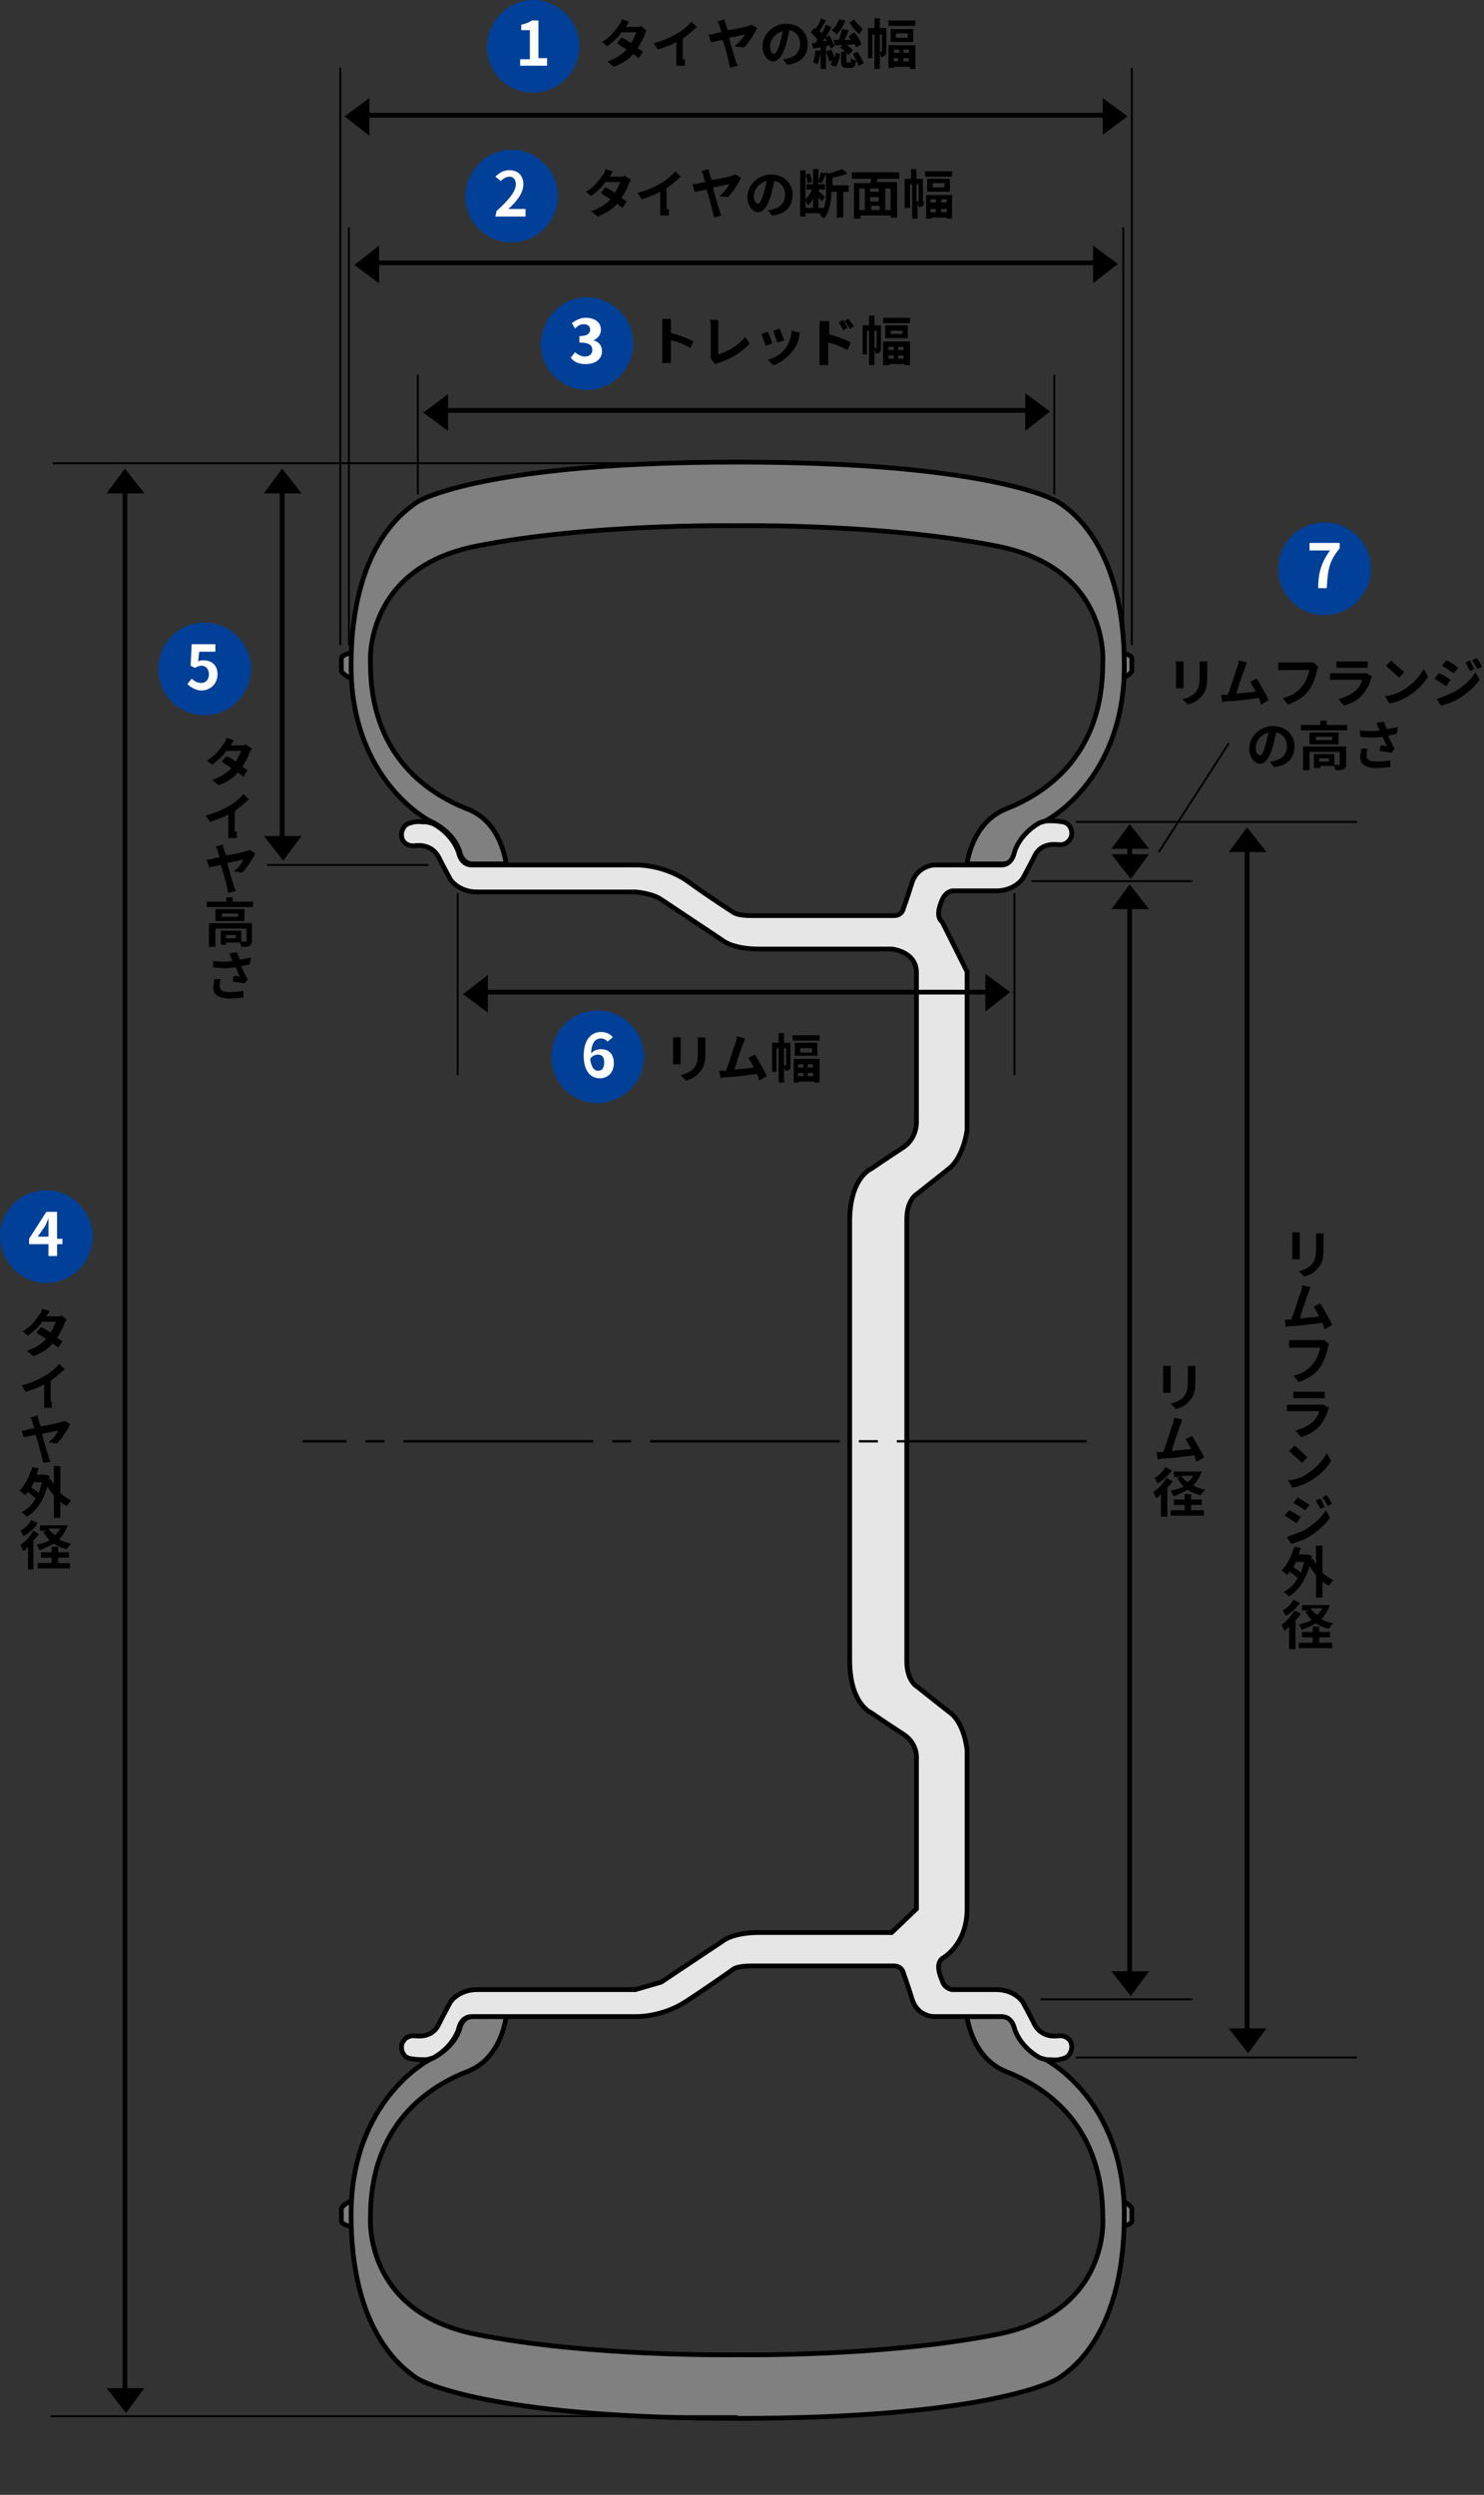 <svg id="レイヤー_1" xmlns="http://www.w3.org/2000/svg" viewBox="0 0 137.8 231.6" preserveAspectRatio="none"><rect x="0" y="0" width="137.8" height="231.6" fill="#333333" stroke="none"/><style>.st0{fill:#808080;stroke:#000000;stroke-width:0.441;} .st1{fill:#E6E6E6;stroke:#000000;stroke-width:0.441;} .st2{fill:none;stroke:#000000;stroke-width:0.441;} .st3{fill:none;stroke:#000000;stroke-width:0.176;} .st4{enable-background:new ;} .st5{fill:none;stroke:#000000;stroke-width:0.22;stroke-dasharray:17.622,1.762,1.762,1.762;} .st6{fill:none;stroke:#000000;stroke-width:0.202;} .st7{fill:#004098;} .st8{fill:#FFFFFF;}</style><path class="st0" d="M104.2 60.6s.9.2.9.5v1.2s-.1.3-.9.7M32.6 60.6s-.9.2-.9.5v1.2s.1.3.9.7"/><path class="st0" d="M68.7 48.8s13.3-.2 23.9 1.9c10.6 2.1 9.8 10.9 9.8 10.9 0 8.2-4.9 11.9-9 13.5-3.2 1.3-3.6 5.1-3.6 5.1h3.3c1 0 1.2-1.1 1.2-1.1s.4-1.8 2.8-2.9c0 0 7.3-3.7 7.3-14.4 0-10.9-4.8-14.3-6-15.1-1.1-.8-8.5-3.8-29.8-3.8h-.2c-21.3 0-28.7 3-29.8 3.8s-6 4.1-6 15.1c0 10.7 7.3 14.4 7.3 14.4 2.4 1.1 2.8 2.9 2.8 2.9s.2 1.1 1.2 1.1H47s-.4-3.9-3.6-5.1c-4.1-1.6-9-5.3-9-13.5 0 0-.7-8.8 9.8-10.9 10.6-2.1 23.9-1.9 23.9-1.9h.6zM104.2 206.7s.9-.2.9-.5V205s-.1-.3-.9-.7M32.6 206.7s-.9-.2-.9-.5V205s.1-.3.9-.7"/><path class="st0" d="M68.7 218.6s13.3.2 23.9-1.9c10.6-2.1 9.8-10.9 9.8-10.9 0-8.2-4.9-11.9-9-13.5-3.2-1.3-3.6-5.1-3.6-5.1h3.3c1 0 1.2 1.1 1.2 1.1s.4 1.8 2.8 2.9c0 0 7.3 3.7 7.3 14.4 0 10.9-4.8 14.3-6 15.1-1.1.8-8.5 3.8-29.8 3.8h-.2c-21.3 0-28.7-3-29.8-3.8s-6-4.1-6-15.1c0-10.7 7.3-14.4 7.3-14.4 2.4-1.1 2.8-2.9 2.8-2.9s.2-1.1 1.2-1.1H47s-.4 3.9-3.6 5.1c-4.1 1.6-9 5.3-9 13.5 0 0-.7 8.8 9.8 10.9 10.6 2.1 23.9 1.9 23.9 1.9h.6z"/><path class="st1" d="M78.9 136v18.1c0 4.1 2 4.9 2 4.9s1.6 1.1 3 2 1.2 2.4 1.2 2.4v13.8l-2.3 2.2H70.5c-2.5 0-3.4.8-3.4.8l-5.7 3.8-2.4.7H44.3c-1.6 0-2.4 1-2.5 1.2s-.5.9-1.1 2.1c-.6 1.2-2 1-2 1h-.1c-.6-.1-1.1.2-1.3.8-.1.6.2 1.2.8 1.3s.9.1 1.3.1h.2c.5-.1.7-.2.7-.2 1.9-1.1 2.3-2.7 2.3-2.7s.2-1.1 1.2-1.1H59s2.4.1 4.7-1.4 4.4-3 4.4-3 .3-.3 1.7-.3H83c.8 0 .9.7.9.7s.3.8.8 2.4c.5 1.6 2 1.6 2 1.6H93c1 0 1.2 1.1 1.2 1.1s.4 1.6 2.3 2.7c0 0 .2.1.7.2h.2c.4 0 .7.1 1.3-.1.6-.1.9-.8.8-1.3-.1-.6-.7-.9-1.3-.8h-.1s-1.3.2-2-1c-.6-1.2-1-1.9-1.1-2.1-.1-.2-.9-1.2-2.5-1.2h-4.1s-.7-.1-.9-.8c-.3-.7-.6-1.6 0-2.1 0 0 2.3-1.2 2.3-4.6v-14.7s-.2-2.6-1.7-3.6c-1.4-1.1-2.9-2.3-2.9-2.3s-1-.5-1-2.4v-41c0-1.9 1-2.4 1-2.4s1.5-1.2 2.9-2.3c1.4-1.1 1.7-3.6 1.7-3.6V90.2l-2.3-4.6c-.6-.5-.3-1.4 0-2.1s.9-.8.9-.8h4.1c1.6 0 2.4-1 2.5-1.2s.5-.9 1.1-2.1 2-1 2-1h.1c.6.1 1.1-.2 1.3-.8.1-.6-.2-1.2-.8-1.3-.6-.1-.9-.1-1.3-.1h-.2c-.5.1-.7.2-.7.2-1.9 1.1-2.3 2.7-2.3 2.7s-.2 1.2-1.2 1.2h-6.3s-1.5.1-2 1.6c-.5 1.6-.8 2.4-.8 2.4s-.1.7-.9.7H69.8c-1.4 0-1.7-.3-1.7-.3s-2.2-1.4-4.4-3c-2.3-1.5-4.7-1.4-4.7-1.4H43.8c-1 0-1.2-1.1-1.2-1.1s-.4-1.6-2.3-2.7c0 0-.2-.1-.7-.2h-.2c-.4 0-.7-.1-1.3.1-.6.1-.9.8-.8 1.3.1.6.7.9 1.3.8h.1s1.3-.2 2 1c.6 1.2 1 1.9 1.1 2.1s.9 1.2 2.5 1.2H59s1.5.1 2.4.7l5.7 3.8s.9.8 3.4.8h12.3s2.3.2 2.3 2.2v13.8s.1 1.5-1.2 2.4c-1.4.9-3 2-3 2s-2 .8-2 4.9V136z"/><path class="st2" d="M104.9 184V83.5"/><path d="M103.2 183h3.5l-1.7 2.3-1.8-2.3zM106.7 84.4h-3.5l1.7-2.3 1.8 2.3z"/><path class="st2" d="M104.9 80.4V78"/><path d="M103.2 79.3h3.5l-1.7 2.3-1.8-2.3zM106.7 78.8h-3.5l1.7-2.3 1.8 2.3z"/><path class="st3" d="M4.9 43h63.6M99.9 76.3H126"/><path class="st2" d="M102.2 24.4H34.1"/><path d="M101.5 26.3v-3.5l2.3 1.7-2.3 1.8zM35.2 22.8v3.5l-2.3-1.7 2.3-1.8z"/><path class="st2" d="M103.1 10.7H33.3"/><path d="M102.4 12.5V9.1l2.3 1.7-2.3 1.7zM34.3 9.1v3.5L32 10.8l2.3-1.7z"/><path class="st3" d="M31.6 59.9V6.3"/><g class="st4"><path d="M60 2.8c0 .1-.1.2-.1.3-.1.4-.4.9-.7 1.4.2.1.4.2.5.3l-.4.6c-.1-.1-.3-.2-.5-.4-.4.5-1 .9-1.8 1.2l-.6-.5c.9-.3 1.4-.7 1.8-1.1-.3-.2-.7-.4-.9-.6l.4-.5c.3.1.6.3.9.5.2-.3.4-.8.5-1h-1.4c-.3.5-.8.9-1.3 1.3l-.5-.4c.9-.5 1.3-1.2 1.6-1.6.1-.1.2-.3.2-.5l.7.2c-.1.2-.2.4-.3.5h1c.2 0 .3 0 .4-.1l.5.4zM63.6 5.5v.6h-.8V3.9c-.5.3-1.1.5-1.7.7l-.4-.6c.9-.2 1.7-.6 2.2-.9.5-.3 1-.7 1.3-1.1l.5.5c-.4.4-.8.7-1.3 1.1v1.9zM68.2 4.3c.4-.3.8-.8 1-1.1-.1 0-.8.2-1.5.3.2.8.5 1.8.6 2.1 0 .1.1.3.2.5l-.7.2c0-.1-.1-.3-.1-.5-.1-.3-.3-1.3-.6-2.1-.5.1-.9.2-1.1.2l-.2-.7c.2 0 .4 0 .6-.1.1 0 .3-.1.6-.1-.1-.2-.1-.4-.2-.6 0-.2-.1-.3-.2-.4l.7-.2c0 .1 0 .3.1.4 0 .2.1.4.2.6.8-.1 1.6-.3 1.9-.4.1 0 .2-.1.3-.1l.5.3c-.2.5-.8 1.4-1.2 1.8l-.9-.1zM72.7 5.5c.2 0 .3 0 .5-.1.6-.1 1.1-.6 1.1-1.3 0-.7-.4-1.2-1-1.3-.1.4-.2.9-.3 1.3-.3 1-.7 1.6-1.2 1.6s-1-.6-1-1.4c0-1.1 1-2.1 2.2-2.1 1.2 0 2 .8 2 1.9 0 1-.6 1.8-1.9 1.9l-.4-.5zm-.3-1.4l.3-1.2c-.8.2-1.2.9-1.2 1.4 0 .5.2.7.4.7.1 0 .3-.3.5-.9zM76.2 4.7c0 .5-.2 1-.3 1.3-.1-.1-.3-.2-.4-.2.1-.3.2-.7.2-1.1h.5zm.5-.4v2.1h-.5v-2l-.7.1-.1-.5h.3c.1-.1.1-.2.2-.3-.1-.2-.4-.5-.6-.7l.3-.4.1.1c.3-.4.5-.7.5-1l.5.2c-.2.3-.4.7-.6 1l.2.2c.2-.3.3-.6.4-.8l.5.2c-.2.5-.5.9-.8 1.3h.4c-.1-.1-.1-.2-.2-.3l.4-.2c.2.3.4.8.5 1l-.4.2c0-.1 0-.2-.1-.3l-.3.1zm.5.3c.1.2.2.5.3.8 0-.2.1-.3.1-.5l.4.1c0 .4-.2.9-.4 1.2l-.5-.2c.1-.1.1-.2.2-.4l-.3.1c0-.2-.2-.6-.3-.9l.5-.2zm1.3-2.7c-.2.5-.5 1-.8 1.3-.1-.1-.3-.3-.5-.4.3-.2.6-.6.7-1l.6.1zm1 2.5c0-.1-.1-.2-.2-.3-.6.1-1.3.1-1.8.1l-.1-.5h.5c.1-.3.2-.7.3-1l.6.1c-.1.3-.2.6-.4.9h.6c-.1-.1-.1-.2-.2-.3l.5-.4c.3.3.6.8.7 1.1l-.5.3zm.1.4c.3.4.5.8.6 1.1l-.5.2c0-.2-.1-.3-.2-.5-.1.6-.2.7-.5.7h-.4c-.4 0-.5-.2-.5-.6v-.9h.5v.9c0 .1 0 .1.1.1h.2c.1 0 .1 0 .1-.4.1.1.3.2.5.2l-.3-.6.4-.2zm-1.2-.7c.3.1.7.4.8.6l-.4.4c-.2-.2-.5-.5-.8-.7l.4-.3zm.9-2.3c.2.3.6.7.8.9-.1.1-.2.3-.3.5-.3-.3-.7-.7-.9-1.1l.4-.3zM82.3 4.7c0 .2 0 .3-.1.4s-.2.2-.4.2c0-.1-.1-.3-.1-.5v1.6h-.5V3.2H81v2.2h-.4V2.6h.6v-.9h.5v.9h.6v2.1zm-.4.1V3.2h-.2v1.6h.2zM85 1.9v.5h-2.5v-.5H85zm-2.6 2.3H85v2.2h-.5v-.2H83v.1h-.5V4.2zm2.4-1.5v1.2h-2.1V2.7h2.1zM83 4.6v.3h.5v-.3H83zm.4 1.1v-.3H83v.3h.4zm.9-2.6h-1.1v.4h1.1v-.4zm.1 1.5h-.5v.3h.5v-.3zm0 1.1v-.3h-.5v.3h.5z"/></g><path class="st2" d="M95.8 38.1H40.5"/><path d="M95.2 40v-3.5l2.3 1.7-2.3 1.8zM41.6 36.6V40l-2.3-1.7 2.3-1.7z"/><path class="st3" d="M4.7 224.3h63.8"/><path class="st5" d="M100.9 133.8H28.1"/><path class="st3" d="M32.4 59.9V21.1M105.1 59.9V6.3M104.3 59.9V21.1M97.9 45.9V34.8M38.8 45.9V34.8"/><path class="st2" d="M92.1 92.1H44.2"/><path d="M91.5 93.9v-3.5l2.3 1.7-2.3 1.8zM45.3 90.5V94L43 92.3l2.3-1.8z"/><g class="st4"><path d="M63.2 96.3v2.5h-.7v-2.1-.4h.7zm2.3-.1v1.5c0 1.1-.2 1.5-.6 1.9-.3.4-.8.6-1.2.7l-.5-.5c.5-.1.9-.3 1.2-.6.3-.4.4-.7.4-1.5v-.9-.5h.7zM70.5 100.3c-.1-.2-.1-.4-.2-.6-.8.1-2.3.3-2.9.3-.1 0-.3 0-.5.1l-.1-.7h.6c.3-.7.7-2.1.9-2.6.1-.3.1-.4.1-.6l.8.2c-.1.1-.1.3-.2.5-.2.5-.6 1.7-.8 2.4.6-.1 1.3-.1 1.8-.2-.2-.4-.4-.7-.5-.9l.6-.3c.3.5.9 1.5 1.1 2l-.7.4zM73.4 98.9c0 .2 0 .3-.1.4s-.2.1-.4.1c0-.1-.1-.3-.1-.5v1.6h-.5v-3.2h-.2v2.2h-.4v-2.7h.6v-.9h.5v.9h.6v2.1zm-.4 0v-1.6h-.2v1.6h.2zm3.1-2.8v.5h-2.5v-.5h2.5zm-2.5 2.2h2.5v2.2h-.5v-.1h-1.4v.1h-.5v-2.2zm2.3-1.5V98h-2.1v-1.2h2.1zm-1.8 2v.3h.5v-.3h-.5zm.5 1.1v-.3h-.5v.3h.5zm.8-2.6h-1.1v.4h1.1v-.4zm.1 1.5H75v.3h.5v-.3zm0 1.1v-.3H75v.3h.5z"/></g><path class="st3" d="M94.2 99.8V82.9M42.5 99.8V82.9"/><path class="st2" d="M11.6 222.8V45"/><path d="M9.9 221.7h3.5l-1.7 2.3-1.8-2.3zM13.4 45.8H9.9l1.7-2.3 1.8 2.3z"/><path class="st2" d="M26.2 78.6V45"/><path d="M24.5 77.6H28l-1.7 2.3-1.8-2.3zM28 45.8h-3.5l1.7-2.3 1.8 2.3z"/><g class="st4"><path d="M6.2 122.5c-.1.1-.1.2-.2.3-.1.4-.4.9-.7 1.4.2.1.3.2.5.3l-.4.6c-.1-.1-.3-.2-.5-.4-.4.5-1 .9-1.8 1.2l-.6-.5c.9-.3 1.4-.7 1.8-1.1-.3-.2-.7-.4-.9-.6l.4-.5c.3.1.6.3.9.5.2-.3.4-.8.5-1H3.9c-.3.5-.8.9-1.3 1.3l-.5-.4c.9-.5 1.3-1.2 1.6-1.6.1-.1.2-.3.2-.5l.7.2c-.1.2-.2.4-.3.5h1c.2 0 .3 0 .4-.1l.5.4zM4.8 130.1v.6h-.7v-2.2c-.5.3-1.1.5-1.7.7l-.4-.6c.9-.2 1.7-.6 2.2-.9.5-.3 1-.7 1.3-1.1l.5.5c-.4.4-.8.7-1.3 1.1v1.9zM4.5 133.9c.4-.3.8-.8.9-1.1-.1 0-.8.2-1.5.3.2.8.5 1.8.6 2.1 0 .1.1.3.2.5l-.7.1c0-.1-.1-.3-.1-.5-.1-.3-.3-1.3-.6-2.1-.5.1-.9.2-1.1.2l-.2-.6c.2 0 .4 0 .6-.1.1 0 .3-.1.6-.1-.1-.2-.1-.4-.2-.6 0-.2-.1-.3-.2-.4l.7-.2c0 .1 0 .3.1.4 0 .2.1.4.2.6.8-.1 1.6-.3 1.9-.4.1 0 .2-.1.3-.1l.5.3c-.2.5-.8 1.4-1.2 1.8l-.8-.1zM5.6 138.6c.3.3.7.5 1 .7-.1.1-.3.4-.4.5-.2-.1-.4-.2-.6-.4v1.5H5v-2.1c-.2-.2-.4-.5-.6-.8-.4 1.4-1.1 2.3-1.9 2.8-.1-.1-.3-.3-.5-.4.5-.3 1-.7 1.3-1.3-.2-.2-.5-.4-.7-.6l-.3.3c-.1-.1-.3-.3-.5-.4.5-.5.9-1.3 1.2-2.2l.6.1c-.1.2-.1.4-.2.6H4.2l.4.1c0 .1 0 .3-.1.4l.2-.1c.1.2.2.3.3.5v-1.7h.6v2.5zm-2.4-1.1l-.3.6c.2.1.5.3.7.5.1-.3.2-.7.3-1h-.7zM3.6 142.4c-.1.2-.3.4-.5.6v2.7h-.5v-2.1l-.4.4c-.1-.1-.2-.4-.3-.6.5-.3.9-.8 1.2-1.3l.5.3zm-.1-1c-.3.5-.8.9-1.3 1.2-.1-.1-.2-.4-.3-.5.4-.2.8-.6 1-1l.6.3zm2.8.2c-.2.5-.5 1-.8 1.3.3.2.7.3 1.1.4-.1.1-.3.3-.4.5-.5-.1-.9-.3-1.2-.5-.4.2-.8.4-1.3.6-.1-.1-.2-.4-.3-.5.4-.1.8-.2 1.2-.4-.2-.2-.4-.5-.6-.8l.4-.1h-.7v-.5h2.6zm-1 3.5h1.2v.5h-3v-.5h1.3v-.5h-1v-.5h1v-.5h.6v.5h1v.5h-1v.5zm-.8-3.2c.1.2.3.4.6.6.2-.2.4-.4.5-.6H4.5z"/></g><g class="st4"><path d="M23.4 69.5c-.1.1-.1.2-.2.3-.1.4-.4.9-.7 1.4.2.1.3.2.5.3l-.4.6c-.1-.1-.3-.2-.5-.4-.4.5-1 .9-1.8 1.2l-.6-.5c.9-.3 1.4-.7 1.8-1.1-.3-.2-.7-.4-.9-.6l.4-.5c.3.1.6.3.9.5.2-.3.4-.8.5-1H21c-.3.5-.8.9-1.3 1.3l-.5-.4c.9-.5 1.3-1.2 1.6-1.6.1-.1.2-.3.2-.5l.7.2c-.1.2-.2.4-.3.5h1c.2 0 .3 0 .4-.1l.6.4zM22 77.2v.6h-.8v-2.2c-.5.3-1.1.5-1.7.7l-.4-.6c.9-.2 1.7-.6 2.2-.9.5-.3 1-.7 1.3-1.1l.5.5c-.4.4-.8.7-1.3 1.1v1.9zM21.7 80.9c.4-.3.8-.8.9-1.1-.1 0-.8.2-1.5.3.2.8.5 1.8.6 2.1 0 .1.1.3.2.5l-.7.2c0-.1-.1-.3-.1-.5-.1-.3-.3-1.3-.6-2.1-.5.1-.9.2-1.1.2l-.2-.7c.2 0 .4 0 .6-.1.1 0 .3-.1.6-.1-.1-.2-.1-.4-.2-.6 0-.2-.1-.3-.2-.4l.7-.2c0 .1 0 .3.1.4 0 .2.1.4.2.6.8-.1 1.6-.3 1.9-.4.1 0 .2-.1.3-.1l.5.3c-.2.5-.8 1.4-1.2 1.8l-.8-.1zM23.5 83.7v.5h-4.3v-.5H21v-.4h.6v.4h1.9zm-.1 3.6c0 .3-.1.4-.2.5-.2.1-.4.1-.8.1 0-.1-.1-.3-.1-.4H21v.2h-.5v-1.3h1.9v1h.4c.1 0 .1 0 .1-.1v-1.1H20v1.7h-.6v-2.2h4v1.6zm-.7-2.9v1.1H20v-1.1h2.7zm-.6.4h-1.5v.3h1.5v-.3zm-.3 2H21v.3h.9v-.3zM23.2 89.5c-.2.1-.5.1-.8.2.2.4.4.9.6 1.2l-.3.4c-.3-.1-.7-.1-1.1-.2l.1-.5c.2 0 .4 0 .6.1-.1-.2-.3-.6-.4-.9-.6.1-1.3.1-2.1 0v-.6c.7.1 1.3.1 1.8 0 0-.1-.1-.2-.1-.2-.1-.2-.1-.3-.2-.5l.7-.1c.1.3.2.5.3.7.3-.1.6-.1 1-.2l-.1.6zm-2.7 1.4c-.1.2-.1.4-.1.6 0 .4.2.6.9.6s1-.1 1.3-.1v.6c-.3 0-.7.1-1.3.1-1 0-1.5-.4-1.5-1 0-.2.1-.5.1-.8h.6z"/></g><g class="st4"><path d="M108.7 126.8v2.5h-.7v-2.1-.4h.7zm2.3-.1v1.5c0 1.1-.2 1.5-.6 1.9-.3.4-.8.6-1.2.7l-.5-.5c.5-.1.9-.3 1.2-.6.3-.4.4-.7.4-1.5v-.9-.5h.7zM111.1 135.7c-.1-.2-.1-.4-.2-.6-.8.1-2.3.3-2.9.3-.1 0-.3 0-.5.1l-.1-.7h.6c.3-.7.7-2.1.9-2.6.1-.3.1-.4.1-.6l.8.2c-.1.1-.1.3-.2.5-.2.5-.6 1.7-.8 2.4.6-.1 1.3-.1 1.8-.2-.2-.4-.4-.7-.5-.9l.6-.3c.3.5.9 1.5 1.1 2l-.7.4zM108.9 137.5c-.1.2-.3.4-.5.6v2.7h-.6v-2.1l-.4.4c-.1-.1-.2-.4-.3-.6.5-.3.9-.8 1.2-1.3l.6.3zm-.1-1c-.3.5-.8.9-1.3 1.2-.1-.1-.2-.4-.3-.5.4-.2.8-.6 1-1l.6.3zm2.8.1c-.2.5-.5 1-.8 1.3.3.2.7.3 1.1.4-.1.1-.3.3-.4.5-.5-.1-.9-.3-1.2-.5-.4.2-.8.4-1.3.6-.1-.1-.2-.4-.3-.5.4-.1.8-.2 1.2-.4-.2-.2-.4-.5-.6-.8l.4-.1h-.7v-.5h2.6zm-1 3.6h1.2v.5h-3.1v-.5h1.3v-.5h-1v-.5h1v-.5h.6v.5h1v.5h-1v.5zm-.9-3.2c.1.2.3.4.6.6.2-.2.4-.4.5-.6h-1.1z"/></g><path class="st2" d="M115.8 189.2v-111"/><path d="M114.1 188.3h3.5l-1.7 2.3-1.8-2.3zM117.6 79.1h-3.5l1.7-2.3 1.8 2.3z"/><g class="st4"><path d="M120.7 114.4v2.5h-.7v-2.1-.4h.7zm2.2 0v1.5c0 1.1-.2 1.5-.6 1.9-.3.4-.8.6-1.2.7l-.5-.5c.5-.1.9-.3 1.2-.6.3-.4.4-.7.4-1.5v-.9-.5h.7zM123 123.4c-.1-.2-.1-.4-.2-.6-.8.1-2.3.3-2.9.3-.1 0-.3 0-.5.1l-.1-.7h.6c.3-.7.7-2.1.9-2.6.1-.3.1-.4.1-.6l.8.2c-.1.1-.1.3-.2.5-.2.5-.6 1.7-.8 2.4.6-.1 1.3-.1 1.8-.2-.2-.4-.4-.7-.5-.9l.6-.3c.3.5.9 1.5 1.1 2l-.7.4zM123.4 124.8c0 .1-.1.2-.1.3-.1.5-.3 1.2-.7 1.8-.4.6-1.1 1.1-2 1.4l-.5-.6c1-.2 1.5-.7 1.9-1.2.3-.4.5-1 .6-1.4h-2.9v-.7h3.3l.4.4zM123.4 130.7c0 .1-.1.2-.1.2-.1.5-.4 1-.7 1.4-.5.6-1.1.9-1.8 1.1l-.5-.6c.7-.2 1.3-.5 1.7-.9.3-.3.4-.6.5-.9h-3v-.6h3.4l.5.3zm-3.3-1.5h2.9v.6h-2.9v-.6zM121.4 136.8c.8-.5 1.5-1.3 1.8-1.9l.4.7c-.4.7-1 1.3-1.8 1.8-.5.3-1.1.6-1.8.7l-.4-.7c.7 0 1.4-.3 1.8-.6zm0-1.5l-.5.5c-.3-.3-.9-.8-1.2-1.1l.5-.5c.3.2.9.8 1.2 1.1zM120.8 140.8l-.4.6c-.3-.2-.8-.5-1.1-.7l.4-.5c.3.1.8.5 1.1.6zm.4 1.2c.8-.5 1.5-1.1 1.9-1.8l.4.7c-.5.7-1.2 1.3-2 1.8-.5.3-1.2.5-1.6.6l-.4-.6c.6-.3 1.2-.4 1.7-.7zm.4-2.3l-.4.5c-.3-.2-.8-.5-1.1-.7l.4-.5c.3.2.8.5 1.1.7zm1.4.2l-.4.2c-.1-.3-.3-.5-.4-.8l.4-.2c.1.2.3.5.4.8zm.7-.3l-.4.2c-.2-.3-.3-.5-.5-.8l.4-.2c.2.3.4.6.5.8zM122.8 146c.3.3.7.5 1 .7-.1.1-.3.4-.4.5-.2-.1-.4-.2-.6-.4v1.5h-.6v-2.1c-.2-.2-.4-.5-.6-.8-.4 1.4-1.1 2.3-1.9 2.8-.1-.1-.3-.3-.5-.4.5-.3 1-.7 1.3-1.3-.2-.2-.5-.4-.7-.6l-.3.3c-.1-.1-.3-.3-.5-.4.5-.5.9-1.3 1.2-2.2l.6.1c-.1.2-.1.4-.2.6H121.4l.4.1c0 .1 0 .3-.1.4l.2-.1c.1.2.2.3.3.5v-1.7h.6v2.5zm-2.4-1.1l-.3.6c.2.1.5.3.7.5.1-.3.2-.7.3-1h-.7zM120.8 149.8c-.1.2-.3.4-.5.6v2.7h-.6V151l-.4.4c-.1-.1-.2-.4-.3-.6.5-.3.9-.8 1.2-1.3l.6.3zm-.1-1c-.3.5-.8.9-1.3 1.2-.1-.1-.2-.4-.3-.5.4-.2.8-.6 1-1l.6.3zm2.8.2c-.2.5-.5 1-.8 1.3.3.2.7.3 1.1.4-.1.1-.3.3-.4.5-.5-.1-.9-.3-1.2-.5-.4.2-.8.4-1.3.6-.1-.1-.2-.4-.3-.5.4-.1.8-.2 1.2-.4-.2-.2-.4-.5-.6-.8l.4-.1h-.7v-.5h2.6zm-1 3.5h1.2v.5h-3.1v-.5h1.3v-.5h-1v-.5h1v-.5h.6v.5h1v.5h-1v.5zm-.8-3.2c.1.2.3.4.6.6.2-.2.4-.4.5-.6h-1.1z"/></g><g><g class="st4"><path d="M109.9 61.4v2.5h-.7v-2.1-.4h.7zm2.2-.1v1.5c0 1.1-.2 1.5-.6 1.9-.3.4-.8.6-1.2.7l-.5-.5c.5-.1.9-.3 1.2-.6.3-.4.4-.7.4-1.5v-.9-.5h.7zM117.1 65.4c-.1-.2-.1-.4-.2-.6-.8.1-2.3.3-2.9.3-.1 0-.3 0-.5.1l-.1-.7h.6c.3-.7.7-2.1.9-2.6.1-.3.1-.4.1-.6l.8.2c-.1.1-.1.3-.2.5-.2.5-.6 1.7-.8 2.4.6-.1 1.3-.1 1.8-.2-.2-.4-.4-.7-.5-.9l.6-.3c.3.5.9 1.5 1.1 2l-.7.4zM122.4 61.9c0 .1-.1.2-.1.3-.1.5-.3 1.2-.7 1.8-.4.6-1.1 1.1-2 1.4l-.5-.6c1-.2 1.5-.7 1.9-1.2.3-.4.5-1 .6-1.4h-2.9v-.7h3.3l.4.4zM127.4 62.8c0 .1-.1.2-.1.2-.1.5-.4 1-.7 1.4-.5.6-1.1.9-1.8 1.1l-.5-.6c.7-.2 1.3-.5 1.7-.9.3-.3.4-.6.5-.9h-3v-.6h3.4l.5.3zm-3.3-1.4h2.9v.6h-2.9v-.6zM130.4 64c.8-.5 1.5-1.3 1.8-1.9l.4.7c-.4.7-1 1.3-1.8 1.8-.5.3-1.1.6-1.8.7l-.4-.7c.6 0 1.3-.3 1.8-.6zm0-1.6l-.5.5c-.3-.3-.9-.8-1.2-1.1l.5-.5c.2.3.9.8 1.2 1.1zM134.7 63.1l-.4.6c-.3-.2-.8-.5-1.1-.7l.4-.5c.3.1.8.4 1.1.6zm.4 1.1c.8-.5 1.5-1.1 1.9-1.8l.4.7c-.5.7-1.2 1.3-2 1.8-.5.3-1.2.5-1.6.6l-.4-.6c.5-.2 1.1-.4 1.7-.7zm.3-2.2l-.4.5c-.3-.2-.8-.5-1.1-.7l.4-.5c.3.1.9.5 1.1.7zm1.5.1l-.4.2c-.1-.3-.3-.5-.4-.8l.4-.2c.1.3.3.6.4.8zm.7-.2l-.4.2c-.2-.3-.3-.5-.5-.8l.4-.2c.2.2.4.5.5.8z"/></g><g class="st4"><path d="M117.9 70.7c.2 0 .3 0 .5-.1.6-.1 1.1-.6 1.1-1.3 0-.7-.4-1.2-1-1.3-.1.4-.2.9-.3 1.3-.3 1-.7 1.6-1.2 1.6s-1-.6-1-1.4c0-1.1 1-2.1 2.2-2.1 1.2 0 2 .8 2 1.9 0 1-.6 1.8-1.9 1.9l-.4-.5zm-.4-1.5l.3-1.2c-.8.2-1.2.9-1.2 1.4 0 .5.2.7.4.7.1.1.3-.2.5-.9zM125.1 67.3v.5h-4.3v-.5h1.8v-.4h.6v.4h1.9zm-.1 3.6c0 .3-.1.4-.2.5-.2.1-.4.1-.8.1 0-.1-.1-.3-.1-.4h-1.3v.2h-.6V70h1.9v1h.4c.1 0 .1 0 .1-.1v-1.1h-2.8v1.7h-.6v-2.2h4v1.6zm-.7-2.9v1.1h-2.7V68h2.7zm-.6.4h-1.5v.3h1.5v-.3zm-.3 2h-.9v.3h.9v-.3zM129.7 68.1c-.2.1-.5.1-.8.2.2.4.4.9.6 1.2l-.3.4c-.3-.1-.7-.1-1.1-.2l.1-.5c.2 0 .4 0 .6.1-.1-.2-.3-.6-.4-.9-.6.1-1.3.1-2.1 0v-.6c.7.1 1.3.1 1.8 0 0-.1-.1-.2-.1-.2-.1-.2-.1-.3-.2-.5l.7-.1c.1.3.2.5.3.7.3-.1.6-.1 1-.2l-.1.6zm-2.7 1.4c-.1.2-.1.4-.1.6 0 .4.2.6.9.6s1-.1 1.3-.1v.6c-.3 0-.7.1-1.3.1-1 0-1.5-.4-1.5-1 0-.2.1-.5.1-.8h.6z"/></g></g><path class="st3" d="M95.8 81.8h14.9M96.6 185.6h14.1M24.8 80.3h15M107.6 79.1l6.5-10.1M99.9 191H126"/><path class="st7" d="M4.3 110.5c2.3 0 4.3 1.9 4.3 4.3 0 2.3-1.9 4.3-4.3 4.3s-4.3-2-4.3-4.4c0-2.3 1.9-4.2 4.3-4.2z"/><g><path class="st8" d="M5.8 115.5h-.5v1.1h-.8v-1.1H2.7v-.5l1.6-2.5h1v2.5h.5v.5zm-1.3-.6v-.9-.9c-.1.2-.2.5-.3.7l-.7 1h1v.1z"/></g><path class="st7" d="M19 57.8c2.3 0 4.3 1.9 4.3 4.3 0 2.3-1.9 4.3-4.3 4.3s-4.3-1.9-4.3-4.3 1.9-4.3 4.3-4.3z"/><g><path class="st8" d="M17.4 63.5l.4-.5c.2.2.5.4.9.4s.7-.3.7-.8-.3-.8-.7-.8c-.2 0-.4.1-.6.2l-.4-.2.1-2H20v.7h-1.5l-.1.9c.2-.1.3-.1.5-.1.7 0 1.3.4 1.3 1.3s-.7 1.5-1.5 1.5c-.5 0-1-.3-1.3-.6z"/></g><path class="st7" d="M55.5 93.8c2.3 0 4.3 1.9 4.3 4.3 0 2.3-1.9 4.3-4.3 4.3s-4.3-1.9-4.3-4.3 1.9-4.3 4.3-4.3z"/><g><path class="st8" d="M56.4 96.7c-.1-.2-.4-.3-.6-.3-.5 0-.9.4-.9 1.4.2-.3.6-.4.9-.4.7 0 1.2.4 1.2 1.3s-.6 1.4-1.3 1.4c-.8 0-1.5-.6-1.5-2.1 0-1.6.8-2.2 1.6-2.2.5 0 .9.2 1.1.5l-.5.4zm-.3 1.9c0-.5-.2-.7-.6-.7-.2 0-.5.1-.7.4.1.8.4 1.1.7 1.1.4 0 .6-.2.6-.8z"/></g><path class="st7" d="M123 48.5c2.3 0 4.3 1.9 4.3 4.3 0 2.3-1.9 4.3-4.3 4.3s-4.3-1.9-4.3-4.3 1.9-4.3 4.3-4.3z"/><g><path class="st8" d="M123.5 51.1h-1.9v-.7h2.8v.5c-1 1.2-1.1 2-1.2 3.7h-.8c0-1.4.3-2.4 1.1-3.5z"/></g><path class="st7" d="M49.5 0c2.3 0 4.3 1.9 4.3 4.3 0 2.3-1.9 4.3-4.3 4.3s-4.3-1.9-4.3-4.3c.1-2.4 2-4.3 4.3-4.3z"/><g><path class="st8" d="M48.3 5.5h.9V2.8h-.8v-.5c.4-.1.7-.2 1-.4h.6v3.5h.8v.7h-2.5v-.6z"/></g><g class="st4"><path d="M58.6 16.7c-.1.1-.1.2-.2.3-.1.4-.4.9-.7 1.4.2.1.4.2.5.3l-.4.6c-.1-.1-.3-.2-.5-.4-.4.5-1 .9-1.8 1.2l-.6-.5c.9-.3 1.4-.7 1.8-1.1-.3-.2-.7-.4-.9-.6l.4-.5c.3.1.6.3.9.5.2-.3.4-.8.5-1h-1.4c-.3.5-.8.9-1.3 1.3l-.5-.4c.9-.5 1.3-1.2 1.6-1.6.1-.1.2-.3.2-.5l.7.2c-.1.2-.2.4-.3.5h1c.2 0 .3 0 .4-.1l.6.4zM62.1 19.4v.6h-.8v-2.2c-.5.3-1.1.5-1.7.7l-.4-.6c.9-.2 1.7-.6 2.2-.9.5-.3 1-.7 1.3-1.1l.5.5c-.4.4-.8.7-1.3 1.1v1.9zM66.8 18.2c.4-.3.8-.8.9-1.1-.1 0-.8.2-1.5.3.2.8.5 1.8.6 2.1 0 .1.1.3.2.5l-.7.2c0-.1-.1-.3-.1-.5-.1-.3-.3-1.3-.6-2.1-.5.1-.9.2-1.1.2l-.2-.7c.2 0 .4 0 .6-.1.1 0 .3-.1.6-.1-.1-.2-.1-.4-.2-.6 0-.2-.1-.3-.2-.4l.7-.2c0 .1 0 .3.1.4 0 .2.1.4.2.6.8-.1 1.6-.3 1.9-.4.1 0 .2-.1.3-.1l.5.3c-.2.5-.8 1.4-1.2 1.8l-.8-.1zM71.3 19.5c.2 0 .3 0 .5-.1.6-.1 1.1-.6 1.1-1.3 0-.7-.4-1.2-1-1.3-.1.4-.2.9-.3 1.3-.3 1-.7 1.6-1.2 1.6s-1-.6-1-1.4c0-1.1 1-2.1 2.2-2.1 1.2 0 2 .8 2 1.9 0 1-.6 1.8-1.9 1.9l-.4-.5zm-.4-1.5l.3-1.2c-.8.2-1.2.9-1.2 1.4 0 .5.2.7.4.7.1.1.3-.3.5-.9zM78.7 17.8h-.4v2.4h-.6v-2.4h-.5c0 .7-.1 1.8-.7 2.5l-.4-.4.1-.1h-1.4v.3h-.5v-4.3h.5v2.7c.2-.2.5-.6.6-.9h-.5v-.5h.6v-1.4h.5v1.1c.1-.2.2-.6.2-.8l.5.1c-.1.3-.3.6-.4.9l-.3-.1v.2h.6v.5H76v.1l.6.6-.3.4c-.1-.1-.2-.3-.3-.4v1h-.5v-.9c-.1.3-.3.5-.5.7 0-.1-.1-.3-.2-.5v.7h1.7c.2-.5.2-1.1.2-1.6V16l.3.1c.4-.1.9-.3 1.2-.4l.5.4c-.4.2-1 .3-1.4.4v.7h1.5v.6zM75 17c0-.2-.1-.6-.2-.8l.4-.1c.1.3.2.6.2.8l-.4.1zM81.5 16.5c0 .2-.1.3-.1.4h1.9v3.3h-.6V20h-2.8v.3h-.6V17h1.5c0-.1.1-.3.1-.4h-1.8V16h4.4v.6h-2zm-1.7 3h.5v-2h-.5v2zm1.8-2h-.8v.3h.8v-.3zm0 .8h-.8v.4h.8v-.4zm-.7 1.2h.8v-.4h-.8v.4zm1.8-2h-.5v2h.5v-2zM85.8 18.7c0 .2 0 .3-.1.4s-.2.1-.4.1c0-.1-.1-.3-.1-.5v1.6h-.5v-3.2h-.2v2.2H84v-2.7h.6v-.9h.5v.9h.6v2.1zm-.5 0c.1 0 .1 0 0 0v-1.6h-.2v1.6h.2zm3.1-2.8v.5h-2.5v-.5h2.5zm-2.5 2.2h2.5v2.2h-.5v-.1h-1.4v.1H86v-2.2zm2.3-1.5v1.2h-2.1v-1.2h2.1zm-1.8 1.9v.3h.5v-.3h-.5zm.5 1.2v-.3h-.5v.3h.5zm.8-2.7h-1.1v.4h1.1V17zm.2 1.5h-.5v.3h.5v-.3zm0 1.2v-.3h-.5v.3h.5z"/></g><path class="st7" d="M47.5 13.9c2.3 0 4.3 1.9 4.3 4.3 0 2.3-1.9 4.3-4.3 4.3s-4.3-1.9-4.3-4.3c.1-2.4 2-4.3 4.3-4.3z"/><g><path class="st8" d="M46.1 19.6c1.1-1 1.8-1.8 1.8-2.5 0-.4-.2-.7-.6-.7-.3 0-.6.2-.8.4l-.5-.4c.4-.4.8-.6 1.3-.6.8 0 1.3.5 1.3 1.3s-.6 1.6-1.4 2.3h1.6v.7H46l.1-.5z"/></g><g class="st4"><path d="M64.1 32.3c-.5-.3-1.2-.6-1.8-.7V33.7h-.8v-3.5-.6h.8V30.9c.7.2 1.6.5 2.1.8l-.3.6zM66 33.3v-3c0-.2 0-.4-.1-.6h.8v3.2c.8-.2 1.9-.9 2.5-1.6l.4.6c-.7.8-1.7 1.4-2.9 1.8-.1 0-.2.1-.3.1l-.4-.5zM71.7 31.9l-.6.2c-.1-.3-.3-.9-.4-1.1l.6-.2c.1.3.4.9.4 1.1zm2.6-1c-.1.2-.1.3-.1.4-.1.5-.3 1-.7 1.4-.5.6-1.1 1-1.7 1.2l-.5-.5c.5-.1 1.2-.5 1.6-1 .3-.4.6-1.1.6-1.7l.8.2zm-1.5.7l-.6.2c-.1-.2-.3-.8-.4-1.1l.6-.2c.1.3.4.9.4 1.1zM76.9 31c.7.2 1.6.5 2.1.8l-.3.7c-.5-.3-1.3-.6-1.8-.7V33.9h-.8v-3.5-.6h.9V31zm1.4-.3c-.1-.3-.3-.5-.4-.8l.4-.2c.1.2.3.5.4.7l-.4.3zm.6-.2c-.2-.3-.3-.5-.5-.7l.4-.2c.1.2.4.5.5.7l-.4.2zM81.8 32.3c0 .2 0 .3-.1.4s-.2.1-.4.1c0-.1-.1-.3-.1-.5v1.6h-.5v-3.2h-.2v2.2h-.4v-2.7h.6v-.9h.5v.9h.6v2.1zm-.4 0v-1.6h-.2v1.6h.2zm3.1-2.8v.5H82v-.5h2.5zM82 31.7h2.5v2.2H84v-.1h-1.4v.1H82v-2.2zm2.3-1.5v1.2h-2.1v-1.2h2.1zm-1.8 2v.3h.5v-.3h-.5zm.5 1.1V33h-.5v.3h.5zm.8-2.6h-1.1v.3h1.1v-.3zm.1 1.5h-.5v.3h.5v-.3zm0 1.1V33h-.5v.3h.5z"/></g><path class="st7" d="M54.5 27.6c2.3 0 4.3 1.9 4.3 4.3 0 2.3-1.9 4.3-4.3 4.3-2.3 0-4.3-1.9-4.3-4.3.1-2.4 2-4.3 4.3-4.3z"/><g><path class="st8" d="M53 33.2l.4-.5c.2.2.6.4.9.4.4 0 .7-.2.7-.6 0-.4-.2-.7-1.2-.7v-.6c.8 0 1-.3 1-.6s-.2-.5-.6-.5c-.3 0-.5.1-.8.4l-.3-.5c.4-.3.8-.5 1.3-.5.8 0 1.4.4 1.4 1.1 0 .5-.3.8-.7 1 .5.1.8.5.8 1 0 .8-.7 1.2-1.5 1.2-.7 0-1.1-.2-1.4-.6z"/></g></svg>